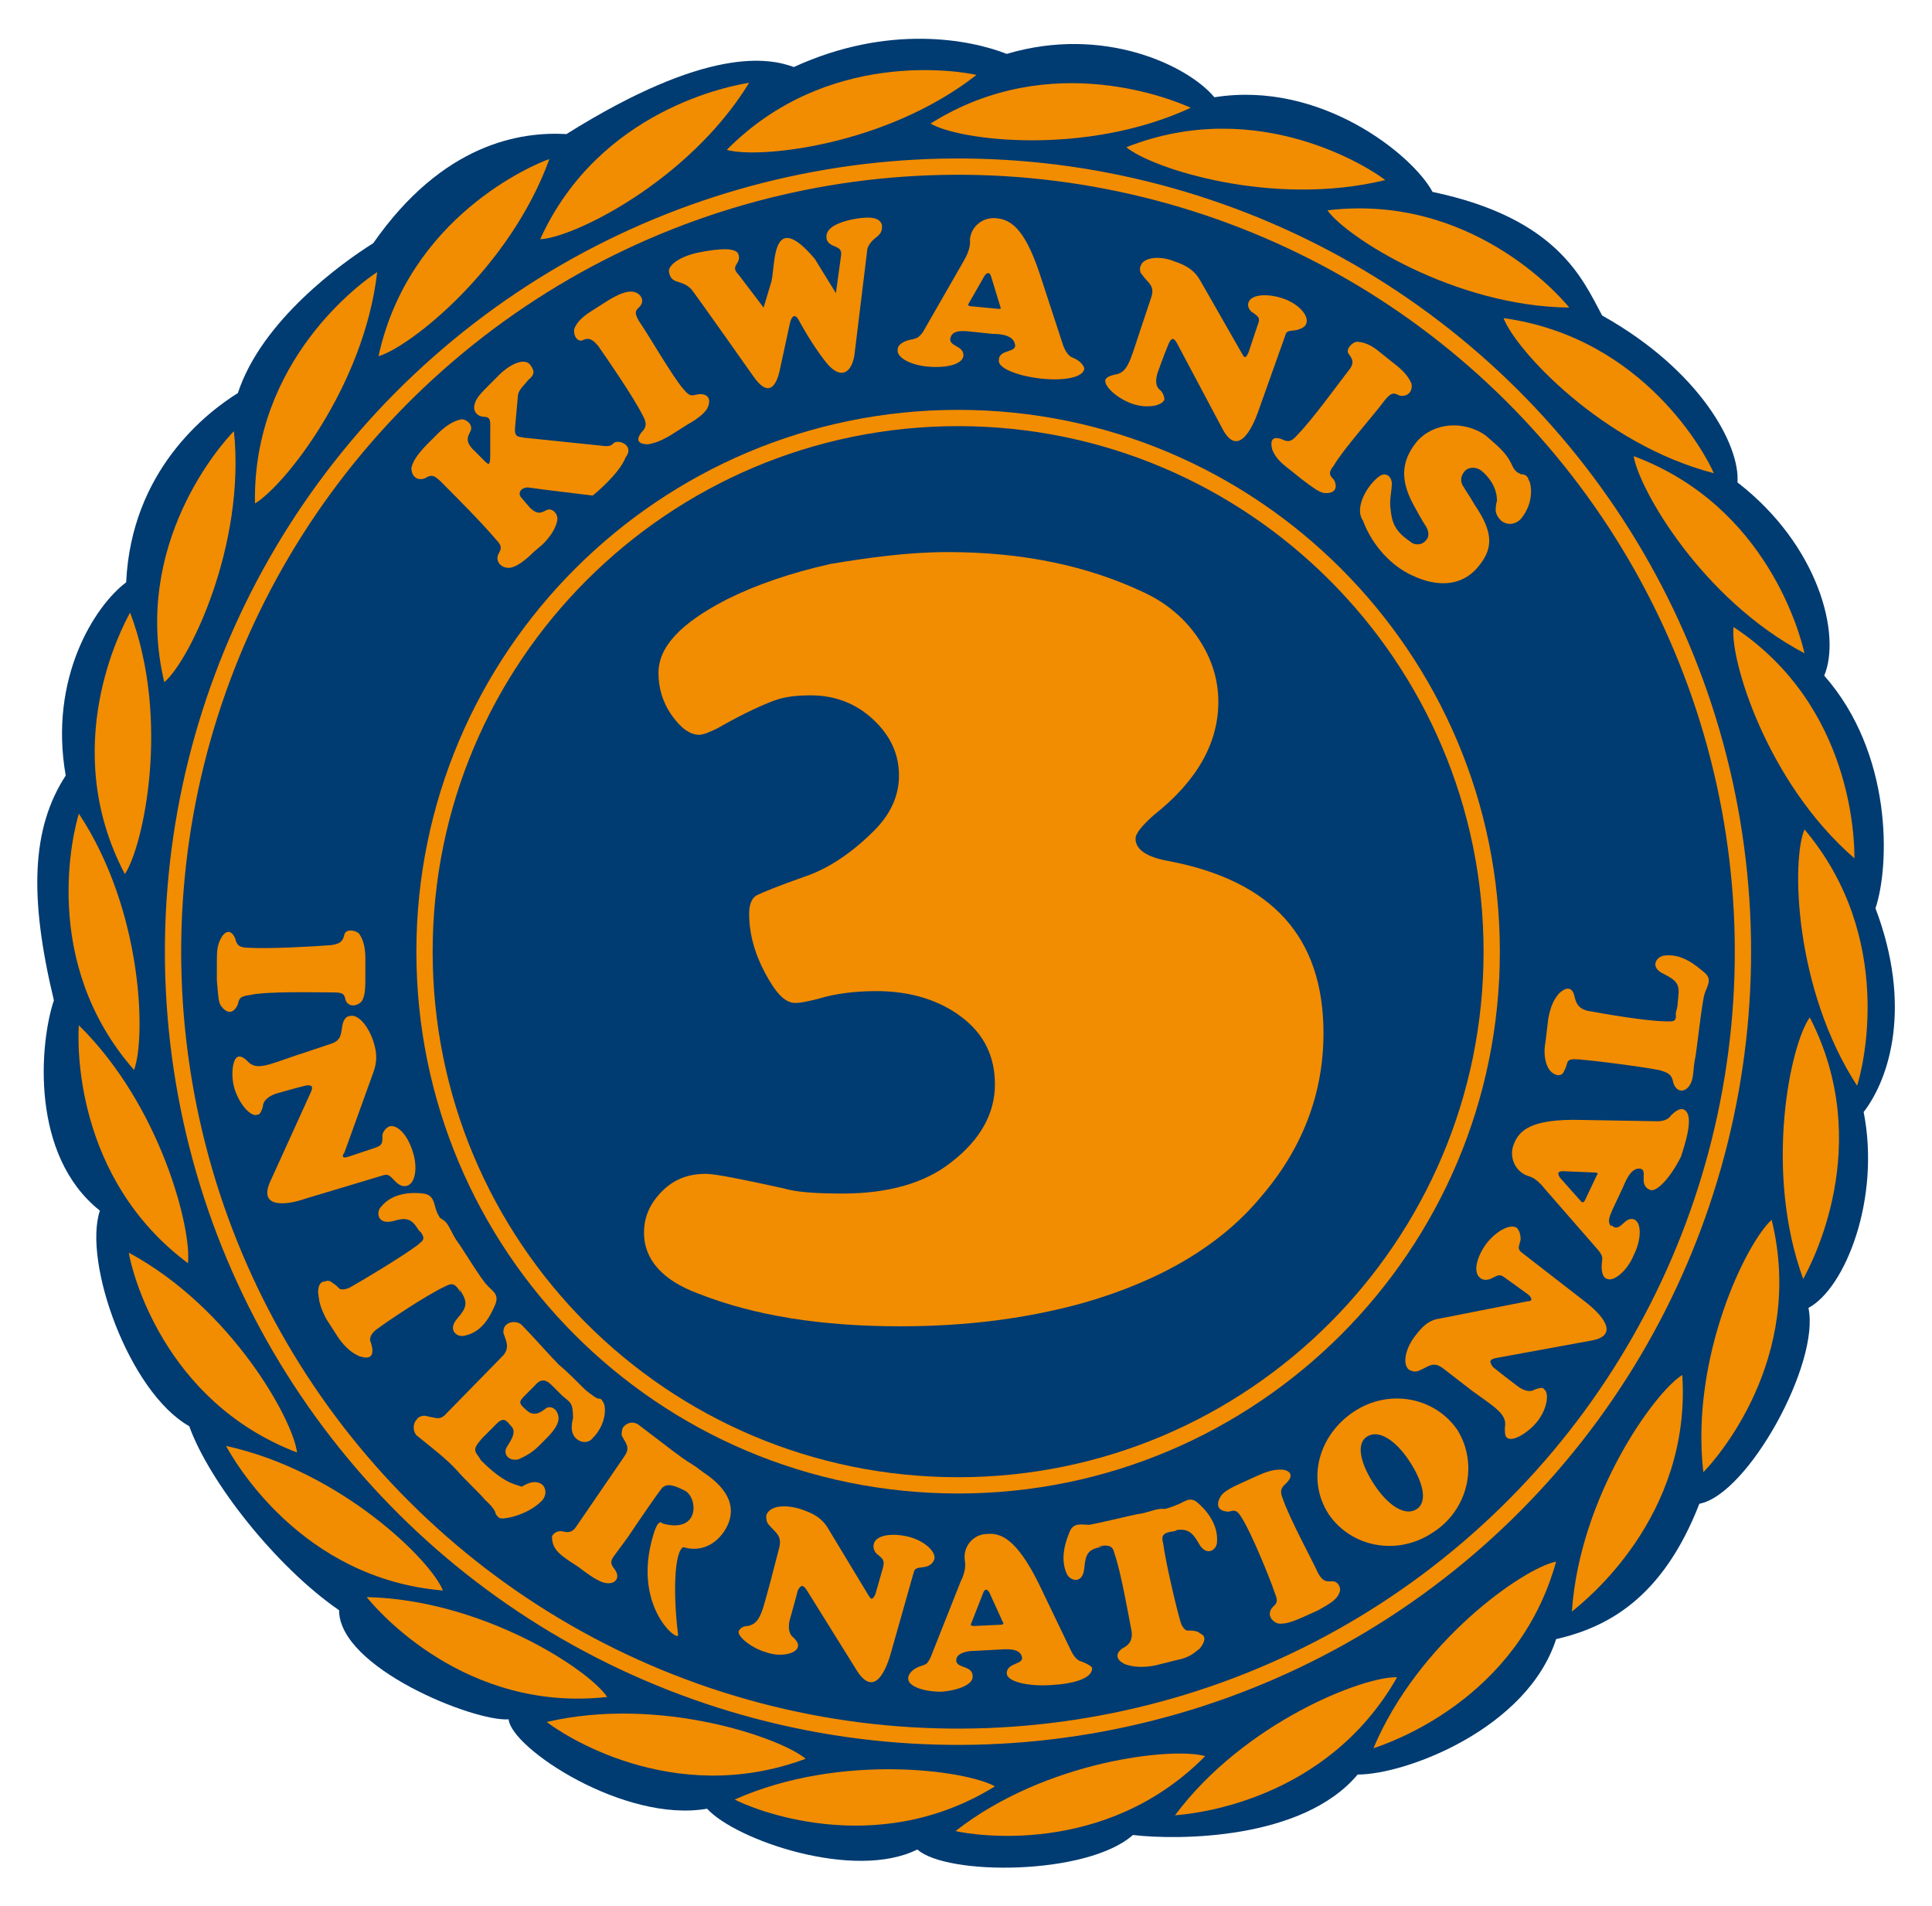 <?xml version="1.0" encoding="utf-8"?>
<!-- Generator: Adobe Illustrator 26.5.0, SVG Export Plug-In . SVG Version: 6.00 Build 0)  -->
<svg version="1.1" id="Calque_1" xmlns="http://www.w3.org/2000/svg" xmlns:xlink="http://www.w3.org/1999/xlink" x="0px" y="0px"
	 viewBox="0 0 147 145" style="enable-background:new 0 0 147 145;" xml:space="preserve">
<style type="text/css">
	.st0{fill:#003B71;}
	.st1{fill:none;stroke:#F28C00;stroke-width:1.239;stroke-miterlimit:10;}
	.st2{fill:#F28C00;}
</style>
<g>
	<path class="st0" d="M142.7,69.1c1.1-3.3,1.3-11.8-3.9-17.7c1.3-3.1-0.4-9.9-6.6-14.7c0.2-2.8-2.8-8.5-10.3-12.7
		c-1.5-2.8-3.4-7.4-12.9-9.4c-1.5-2.8-8.5-8.5-16.6-7.2C90.4,5,84,1.9,76.6,4.1c-2.8-1.1-9-2.3-16.2,1c-1.9-0.7-6.6-1.6-17.3,5.1
		c-3.5-0.2-9.4,0.7-14.7,8.3c-2.4,1.5-8.5,5.9-10.3,11.4c-2.4,1.5-8.1,5.9-8.5,14.4C7.2,46.1,3.7,51.6,5,59
		C2.4,63,2.2,68.2,4.1,76.1c-1.1,3.3-1.8,11.8,3.5,16c-1.3,3.9,2.2,13.8,6.8,16.4c1.5,4.2,6.6,10.7,11.4,14c0,4.4,10.3,8.5,12.9,8.3
		c0.2,2.2,8.8,7.9,15.1,6.8c2.2,2.4,11.2,5.5,16,3.1c2.2,2,12.9,2,16.4-1.1c0,0,0,0,0,0c3.4,0.4,12.9,0.4,17.1-4.6
		c3.7,0,12.9-3.5,15.1-10.3c3.9-0.9,8.1-3.1,10.9-10.3c3.7-0.7,9.2-10.7,8.3-14.9c2.8-1.5,5.5-8.3,4.2-14.9
		C143.8,82,145.5,76.5,142.7,69.1z"/>
	<g>
		
			<ellipse transform="matrix(0.334 -0.943 0.943 0.334 -19.731 116.964)" class="st1" cx="72.9" cy="72.4" rx="59.7" ry="59.7"/>
	</g>
	<g>
		<path class="st1" d="M72.9,113c22.4,0,40.6-18.2,40.6-40.6S95.3,31.8,72.9,31.8c-22.4,0-40.6,18.2-40.6,40.6S50.4,113,72.9,113z"
			/>
	</g>
	<path class="st2" d="M41.8,12.1c-1.2,0.4-10.7,4.4-13,15C31.2,26.4,38.8,20.4,41.8,12.1z"/>
	<path class="st2" d="M57,6.3c-1.3,0.2-11.4,2-15.9,11.9C43.6,18.1,52.4,13.8,57,6.3z"/>
	<path class="st2" d="M28.7,20.7c-1.1,0.7-9.5,6.7-9.3,17.6C21.6,37,27.7,29.4,28.7,20.7z"/>
	<path class="st2" d="M17.8,32.8c-0.9,0.9-7.8,8.6-5.3,19.1C14.4,50.3,18.7,41.5,17.8,32.8z"/>
	<path class="st2" d="M9.9,46.6c-0.6,1.1-5.5,10.2-0.4,19.9C10.9,64.4,13,54.8,9.9,46.6z"/>
	<path class="st2" d="M6,61.9C5.6,63.2,3,73.2,10.2,81.4C11.1,79,10.9,69.3,6,61.9z"/>
	<path class="st2" d="M6,78c-0.1,1.3-0.4,11.6,8.3,18.1C14.6,93.6,12.3,84.2,6,78z"/>
	<path class="st2" d="M9.8,95.3c0.2,1.3,2.6,11.3,12.8,15.2C22.3,108,17.6,99.5,9.8,95.3z"/>
	<path class="st2" d="M17.2,110c0.6,1.1,5.7,10.1,16.5,11C32.8,118.7,25.9,111.9,17.2,110z"/>
	<path class="st2" d="M27.9,121.5c0.8,1,7.5,8.8,18.3,7.6C44.8,127,36.7,121.7,27.9,121.5z"/>
	<path class="st2" d="M41.6,131c1,0.8,9.5,6.6,19.7,2.8C59.4,132.2,50.2,129,41.6,131z"/>
	<path class="st2" d="M55.9,136.9c1.1,0.6,10.6,4.7,19.8-1C73.6,134.7,64,133.3,55.9,136.9z"/>
	<path class="st2" d="M72.7,139.3c1.3,0.3,11.4,2,19-5.7C89.3,132.9,79.6,133.9,72.7,139.3z"/>
	<path class="st2" d="M89.4,138.1c1.3-0.1,11.5-1,16.9-10.5C103.8,127.5,94.7,131,89.4,138.1z"/>
	<path class="st2" d="M104.5,133c1.2-0.4,11-3.7,13.9-14.2C115.9,119.3,107.9,124.9,104.5,133z"/>
	<path class="st2" d="M119.6,122.6c1-0.8,9.1-7.2,8.4-18C125.9,105.9,120.2,113.8,119.6,122.6z"/>
	<path class="st2" d="M129.6,112c0.9-0.9,7.8-8.6,5.2-19.2C132.9,94.5,128.6,103.2,129.6,112z"/>
	<path class="st2" d="M137.2,97.3c0.6-1.1,5.5-10.2,0.5-19.9C136.2,79.5,134.2,89.1,137.2,97.3z"/>
	<path class="st2" d="M141.3,82.6c0.4-1.2,3-11.2-4-19.5C136.3,65.4,136.5,75.2,141.3,82.6z"/>
	<path class="st2" d="M141.1,65.3c0-1.3-0.1-11.6-9.2-17.6C131.6,50.1,134.4,59.5,141.1,65.3z"/>
	<path class="st2" d="M137.3,49.7c-0.3-1.3-2.8-11.2-13-15C124.7,37.2,129.5,45.6,137.3,49.7z"/>
	<path class="st2" d="M130.4,36c-0.5-1.2-5.2-10.3-16-11.8C115.3,26.6,121.9,33.8,130.4,36z"/>
	<path class="st2" d="M119.4,23.4c-0.8-1-7.6-8.7-18.4-7.4C102.4,18,110.6,23.3,119.4,23.4z"/>
	<path class="st2" d="M105.4,13.7c-1-0.8-9.6-6.5-19.7-2.5C87.6,12.8,96.8,15.8,105.4,13.7z"/>
	<path class="st2" d="M90.6,8.2C89.5,7.7,80,3.6,70.8,9.4C73,10.7,82.6,11.9,90.6,8.2z"/>
	<path class="st2" d="M74.3,5.7c-1.3-0.3-11.4-2-19,5.7C57.7,12.1,67.4,11.1,74.3,5.7z"/>
	<path class="st2" d="M115.1,35.5c0.3,0.6,0.7,0.5,0.6,0.6c0.3-0.1,0.6,0.2,0.6,0.4c0.2,0.2,0.5,1.7-0.6,3c-0.4,0.4-1,0.5-1.5,0.1
		c-0.2-0.2-0.4-0.5-0.4-0.8c0-0.4,0.1-0.7,0.1-0.7c0-1.1-0.7-1.9-1.2-2.3c-0.4-0.3-1-0.3-1.3,0.1c-0.3,0.4-0.3,0.8,0,1.2
		c0.1,0.2,0.4,0.6,0.8,1.3c1.5,2.2,1.4,3.4,0.2,4.8c-1.3,1.5-3.2,1.4-4.9,0.6c-1.6-0.7-3.1-2.3-3.8-4.2c-0.7-1,0.4-2.8,1.3-3.4
		c0.5-0.3,0.9,0.1,0.9,0.6c0,0.5-0.2,1.3-0.1,1.9c0.1,1,0.3,1.7,1.5,2.5c0.3,0.3,0.9,0.3,1.2-0.1c0.3-0.3,0.2-0.8-0.1-1.2
		c0,0-0.2-0.3-0.8-1.4c-1-1.8-1.1-3.3,0.2-4.9c1.3-1.5,3.6-1.6,5.2-0.5C114.3,34.2,114.7,34.6,115.1,35.5z"/>
	<path class="st2" d="M126.8,77.7c-1.5,0-4.9-0.6-6-0.8c-0.8-0.2-0.9-0.7-1-1.1c-0.2-0.9-0.8-0.6-1.2-0.2c-0.4,0.5-0.6,0.9-0.8,1.9
		l-0.2,1.7c-0.2,1,0,1.8,0.3,2.2c0.3,0.4,0.9,0.6,1.1,0.1c0.4-0.7,0-1,1.2-0.9c1.2,0.1,4.4,0.5,6,0.8c0.8,0.2,1,0.4,1.1,0.9
		c0.2,0.8,0.9,0.9,1.3,0.2c0.3-0.5,0.2-1.2,0.4-2.1c0.1-0.5,0.5-4.2,0.7-4.8c0.2-0.6,0.6-1.1,0-1.6c-0.6-0.5-1.7-1.5-3.1-1.3
		c-0.6,0.1-1.1,0.9,0,1.4c1,0.5,1.2,0.8,1.1,1.7c-0.1,0.9,0,0.5-0.2,1.3C127.6,77.8,127.2,77.7,126.8,77.7z"/>
	<path class="st2" d="M36.6,111.1c-0.4-0.7-0.8-0.7,0.1-1.7l1.1-1.1c0.6-0.6,0.8-0.1,1.1,0.2c0.5,0.5-0.2,1.3-0.4,1.7
		c-0.2,0.6,0.4,1,1,0.8c0.4-0.2,0.9-0.4,1.5-1l0.6-0.6c0.6-0.6,0.9-1.1,0.9-1.5c0-0.5-0.4-1-0.9-0.8c-0.3,0.2-0.8,0.7-1.4,0.3
		c-0.7-0.6-0.8-0.7-0.3-1.2l0.8-0.8c0.5-0.6,0.9-0.4,1.3,0l0.8,0.8c0.6,0.5,0.8,0.5,0.8,1.7c0,0-0.1,0.3-0.1,0.7
		c0,0.3,0.1,0.6,0.3,0.8c0.4,0.4,1,0.4,1.3,0c1.1-1.1,1-2.5,0.8-2.7c0-0.1-0.1-0.1-0.1-0.2c-0.1-0.1-0.2-0.1-0.3-0.1
		c-0.3-0.1-1-0.7-1-0.7c-0.8-0.8-1.4-1.4-2-1.9c-0.6-0.6-2.1-2.3-2.8-3c-0.3-0.3-0.9-0.3-1.2,0c-0.2,0.2-0.2,0.4-0.2,0.6
		c0.2,0.6,0.5,1.1,0,1.7l-4.5,4.6c-0.4,0.3-0.5,0.2-1.5,0c-0.2,0-0.5,0.1-0.6,0.3c-0.3,0.3-0.3,0.9,0,1.2c1.1,0.9,2.3,1.8,3.1,2.7
		c0.6,0.7,1.8,1.8,2.1,2.2c0,0,0.7,0.6,0.8,1c0,0.1,0.1,0.2,0.2,0.3c0.1,0.1,0.1,0.1,0.2,0.1c0.2,0.1,2-0.2,3.1-1.3
		c0.4-0.4,0.4-1,0-1.3c-0.5-0.3-1-0.1-1.5,0.2C39.1,112.9,38.3,112.8,36.6,111.1z"/>
	<path class="st2" d="M52,29.6c0.5,0.6,0.6,0.5,1.1,0.4c0.7-0.1,1.1,0.3,0.7,1.1c-0.2,0.3-0.6,0.7-1.5,1.2L51.2,33
		c-0.8,0.5-1.3,0.7-1.9,0.8c-0.4,0-1.1-0.1-0.5-0.9c0.3-0.3,0.5-0.6,0.1-1.3c-0.7-1.4-2.7-4.3-3.4-5.3c-0.5-0.6-0.8-0.6-1.2-0.4
		c-0.4,0.1-0.7-0.4-0.6-0.9c0.2-0.5,0.6-0.9,1.4-1.4l1.1-0.7c0.8-0.5,1.5-0.8,2-0.7c0.5,0.1,0.9,0.6,0.5,1.1
		c-0.3,0.3-0.5,0.4-0.1,1.1C49.3,25.4,51.2,28.7,52,29.6z"/>
	<path class="st2" d="M62,19.7l1.6,2.6l0.4-2.9c0.1-0.8-0.9-0.5-1.1-1.2c-0.2-0.9,1-1.3,1.9-1.5c1-0.2,2.1-0.3,2.3,0.4
		c0.1,1-0.7,0.8-1.1,1.8l-1,8.2c-0.3,1.5-1.2,1.7-2.2,0.4c-1.1-1.4-2-3.1-2-3.1c-0.2-0.4-0.5-0.6-0.7,0.2l-0.8,3.7
		c-0.3,1.2-0.9,1.9-2,0.3c0,0-4.3-6.1-4.7-6.6c-0.8-0.8-1.5-0.3-1.7-1.3c-0.1-0.5,0.8-1.2,2.3-1.5c1.5-0.3,2.9-0.4,3,0.2
		c0.2,0.7-0.7,0.8,0,1.5l1.9,2.5l0.6-2C59,20.1,58.7,15.8,62,19.7z"/>
	<path class="st2" d="M101.5,35.4c-0.5,0.6-0.3,0.8,0,1.1c0.3,0.6,0.1,1.1-0.8,1c-0.4-0.1-0.8-0.4-1.6-1l-1-0.8
		c-0.8-0.6-1.1-1-1.3-1.5c-0.1-0.4-0.2-1.1,0.7-0.8c0.4,0.2,0.7,0.3,1.2-0.3c1.1-1.1,3.2-4,3.9-4.9c0.5-0.6,0.3-0.9,0-1.3
		c-0.2-0.3,0.2-0.8,0.6-0.9c0.5,0,1.1,0.2,1.8,0.8l1,0.8c0.8,0.6,1.2,1.1,1.4,1.6c0.1,0.6-0.3,1-0.9,0.9c-0.4-0.2-0.6-0.3-1.1,0.3
		C104.6,31.5,102.1,34.3,101.5,35.4z"/>
	<path class="st2" d="M81.6,27.2c0,0-0.4-0.1-0.7-0.9l-1.8-5.5c-1.2-3.6-2.3-4.1-3.3-4.2c-1-0.1-1.9,0.6-2,1.6
		c0,0.2,0.1,0.7-0.5,1.7l-3.1,5.4c-0.4,0.5-0.5,0.4-0.7,0.5c-0.7,0.1-1.2,0.4-1.2,0.8c-0.1,0.6,1,1.2,2.4,1.3
		c1.4,0.1,2.5-0.2,2.6-0.8c0.1-0.9-1.4-0.7-0.9-1.6c0.3-0.4,0.9-0.3,1.2-0.3l1.9,0.2c0.3,0,1.5,0,1.7,0.7c0.3,0.8-1.2,0.4-1.2,1.3
		c-0.1,0.6,1.4,1.2,3.2,1.4c1.8,0.2,3.3-0.1,3.3-0.8C82.4,27.7,82.1,27.4,81.6,27.2z M76,23.5l-2.1-0.2c-0.2,0-0.3-0.1-0.2-0.2
		l1.2-2.1c0.2-0.3,0.4-0.3,0.5,0l0.7,2.3C76.2,23.5,76.1,23.5,76,23.5z"/>
	<path class="st2" d="M51.6,124.4c-0.1,0.5-3.5-2.3-1.9-7.6c0.4-1.4,0.7-0.9,0.7-0.9c2.9,0.8,2.7-2,1.7-2.5
		c-0.6-0.3-1.4-0.7-1.8-0.1c-0.4,0.5-1.9,2.7-2.5,3.6l-1.1,1.5c-0.2,0.3-0.3,0.5,0,0.9c0.5,0.6,0.2,1-0.1,1.1
		c-0.6,0.2-1.3-0.2-2.6-1.2c-1.4-0.9-2-1.3-2-2.3c0-0.1,0.3-0.5,0.8-0.4c0.4,0.1,0.7,0.1,1-0.3l3.7-5.4c0.5-0.7,0.1-1-0.2-1.6
		c0-0.2,0-0.4,0.1-0.6c0.3-0.4,0.8-0.5,1.2-0.2c0.8,0.6,2.6,2,3.3,2.5c0.7,0.5,0.7,0.4,1.6,1.1c0.9,0.6,3.1,2.2,1.6,4.5
		c-1.3,1.9-3.1,1.2-3.1,1.2C51.3,118,51.2,121.3,51.6,124.4z"/>
	<path class="st2" d="M82.3,126.4c0,0-0.4,0-0.8-0.8l-2.5-5.2c-1.7-3.4-2.9-3.8-3.9-3.7c-1,0-1.8,0.9-1.7,1.9c0,0.2,0.2,0.7-0.3,1.7
		l-2.3,5.8c-0.3,0.6-0.4,0.5-0.6,0.6c-0.7,0.2-1.1,0.6-1.1,1c0,0.6,1.2,1,2.5,1c1.4-0.1,2.5-0.6,2.4-1.2c0-0.9-1.5-0.5-1.2-1.4
		c0.2-0.4,0.9-0.5,1.2-0.5l1.9-0.1c0.3,0,1.5-0.2,1.8,0.4c0.4,0.8-1.1,0.5-1.1,1.4c0,0.6,1.5,1,3.3,0.9c1.8-0.1,3.2-0.5,3.2-1.3
		C83.1,126.8,82.8,126.6,82.3,126.4z M76.2,123.6l-2.1,0.1c-0.2,0-0.3-0.1-0.2-0.2l0.9-2.3c0.1-0.3,0.3-0.4,0.5,0l1,2.2
		C76.4,123.5,76.3,123.6,76.2,123.6z"/>
	<path class="st2" d="M110.9,108.8c-1.7-2.5-5.2-3.2-7.9-1.4c-2.7,1.8-3.6,5.2-1.9,7.8c1.7,2.5,5.2,3.2,7.9,1.4
		C111.7,114.9,112.5,111.4,110.9,108.8z M107.8,114.8c-0.9,0.6-2.2-0.3-3.2-1.8c-1-1.5-1.5-3.1-0.6-3.7c0.9-0.6,2.2,0.3,3.2,1.8
		C108.2,112.6,108.7,114.2,107.8,114.8z"/>
	<path class="st2" d="M94.5,115.5c-0.4-0.7-0.6-0.6-1-0.5c-0.7,0-1.1-0.4-0.6-1.2c0.2-0.3,0.7-0.6,1.6-1l1.1-0.5
		c0.9-0.4,1.3-0.5,1.9-0.5c0.4,0,1.1,0.3,0.4,1c-0.3,0.3-0.6,0.5-0.3,1.2c0.5,1.5,2.2,4.6,2.7,5.7c0.4,0.7,0.7,0.6,1.1,0.6
		c0.4,0,0.7,0.5,0.5,0.9c-0.2,0.5-0.7,0.8-1.6,1.3l-1.1,0.5c-0.9,0.4-1.5,0.6-2,0.5c-0.5-0.2-0.8-0.7-0.4-1.2
		c0.3-0.3,0.5-0.4,0.2-1.1C96.6,120,95.2,116.6,94.5,115.5z"/>
	<path class="st2" d="M128.1,84.4c-0.3-0.1-0.6,0.1-1,0.5c0,0-0.2,0.4-1,0.4l-5.8-0.1c-3.8-0.1-4.7,0.8-5.1,1.8
		c-0.4,0.9,0,2,0.9,2.4c0.2,0.1,0.7,0.1,1.4,1l4.1,4.7c0.4,0.5,0.3,0.6,0.3,0.8c-0.1,0.7,0,1.3,0.4,1.4c0.5,0.2,1.5-0.6,2-1.8
		c0.6-1.2,0.6-2.4,0.1-2.7c-0.8-0.4-1.1,1.1-1.8,0.4l0,0.1c-0.4-0.4,0-1,0.1-1.3l0.8-1.7c0.1-0.2,0.5-1.4,1.2-1.4
		c0.8,0-0.1,1.2,0.8,1.6c0.5,0.3,1.6-0.9,2.4-2.5C128.5,86.2,128.8,84.7,128.1,84.4z M121.5,89.4l-0.9,1.9c-0.1,0.2-0.2,0.2-0.3,0.1
		l-1.6-1.8c-0.2-0.3-0.2-0.5,0.2-0.5l2.4,0.1C121.6,89.2,121.6,89.3,121.5,89.4z"/>
	<path class="st2" d="M84.8,118.2c0.5,1.4,1.1,4.9,1.3,5.9c0.1,0.8-0.3,1.1-0.7,1.3c-0.7,0.5-0.3,1,0.2,1.2c0.6,0.1,1,0.2,2.1,0.1
		l1.6-0.4c1-0.2,1.6-0.7,2-1.1c0.3-0.4,0.2-1-0.3-1.1c-0.8-0.2-1,0.3-1.3-0.8c-0.3-1.2-1.1-4.3-1.3-5.9c-0.1-0.8,0-1.1,0.4-1.3
		c0.7-0.4,0.5-1.2-0.2-1.3c-0.6-0.1-1.2,0.3-2.1,0.4c-0.5,0.1-3,0.7-3.6,0.8c-0.6,0-1.2-0.2-1.5,0.5c-0.3,0.7-0.8,2.1-0.2,3.3
		c0.3,0.5,1.2,0.7,1.3-0.5c0.1-1.1,0.3-1.4,1.2-1.6c0.8-0.2-0.7,0.1,0.1-0.1C84.6,117.5,84.7,117.8,84.8,118.2z"/>
	<path class="st2" d="M88.5,117.4c0.2,1.5,1,4.9,1.3,5.9c0.2,0.8,0.7,0.9,1.2,0.9c0.9,0.1,0.7,0.7,0.3,1.2c-0.5,0.4-0.8,0.7-1.8,0.9
		l-1.6,0.4c-1,0.2-1.8,0.1-2.3-0.1c-0.5-0.3-0.6-0.8-0.2-1.1c0.6-0.5,1-0.1,0.8-1.3c-0.2-1.2-0.8-4.3-1.3-5.9c-0.2-0.8-0.5-1-0.9-1
		c-0.8-0.1-1-0.8-0.3-1.3c0.5-0.3,1.2-0.3,2.1-0.5c0.5-0.1,3.1-0.7,3.7-1c0.6-0.2,1-0.7,1.6-0.2c0.6,0.5,1.6,1.6,1.5,3
		c0,0.6-0.8,1.2-1.4,0.1c-0.5-0.9-0.9-1.1-1.7-1c-0.9,0.1,0.6-0.1-0.2,0.1C88.3,116.6,88.4,117,88.5,117.4z"/>
	<path class="st2" d="M31.8,94.7c-1.2,0.9-4.2,2.7-5.1,3.2c-0.7,0.4-1.1,0.1-1.5-0.2c-0.7-0.5-1,0-1,0.6c0.1,0.7,0.1,1,0.6,2
		l0.9,1.4c0.6,0.9,1.2,1.3,1.7,1.5c0.5,0.1,1-0.1,0.9-0.7c-0.1-0.8-0.6-0.8,0.3-1.5c1-0.7,3.6-2.5,5.1-3.2c0.7-0.4,1-0.4,1.4,0
		c0.7,0.5,1.3,0.1,1.1-0.7c-0.1-0.6-0.6-1-1.1-1.9c-0.3-0.5-1.7-2.5-1.9-3.1c-0.2-0.6-0.2-1.2-1-1.3c-0.8-0.1-2.3-0.1-3.2,1
		c-0.4,0.4-0.3,1.4,0.9,1.1c1-0.3,1.4-0.2,1.9,0.6c0.5,0.7-0.3-0.6,0.1,0.1C32.5,94.3,32.1,94.4,31.8,94.7z"/>
	<path class="st2" d="M33.8,97.9c-1.3,0.6-4.3,2.6-5.1,3.2c-0.7,0.5-0.6,1-0.4,1.4c0.2,0.9-0.5,0.9-1,0.6c-0.6-0.4-0.9-0.5-1.5-1.4
		l-0.9-1.4c-0.6-0.9-0.7-1.6-0.6-2.2c0.1-0.5,0.6-0.9,1-0.5c0.7,0.4,0.5,0.9,1.5,0.3c1.1-0.6,3.8-2.2,5.1-3.2
		c0.7-0.5,0.8-0.8,0.7-1.2c-0.2-0.8,0.5-1.2,1.1-0.7c0.5,0.3,0.6,1,1.2,1.8c0.3,0.4,1.7,2.7,2.1,3.1c0.4,0.5,1,0.7,0.7,1.5
		c-0.3,0.7-0.9,2.1-2.3,2.4c-0.6,0.2-1.4-0.4-0.6-1.3c0.7-0.8,0.8-1.2,0.3-2c-0.4-0.8,0.2,0.5-0.2-0.2
		C34.5,97.5,34.2,97.7,33.8,97.9z"/>
	<path class="st2" d="M66.1,121.4c0.1,0.1,0.2,0.5,0.5-0.1l0.6-2.1c0.1-0.5,0-0.6-0.5-1c-0.2-0.2-0.3-0.5-0.2-0.8
		c0.2-0.6,1.3-0.8,2.6-0.5c1.2,0.3,2.1,1.1,2,1.7c-0.1,0.3-0.3,0.5-0.7,0.6c-0.5,0.1-0.8,0-0.9,0.5l-1.7,6c-0.3,1.1-1.2,3.6-2.6,1.4
		l-3.8-6.1c-0.3-0.5-0.5-0.4-0.7,0c-0.2,0.8-0.6,2.2-0.6,2.2s-0.3,1,0.3,1.4c0.2,0.2,0.4,0.5,0.3,0.7c-0.1,0.5-1.3,0.8-2.4,0.4
		c-1.1-0.3-2.2-1.2-2.1-1.6c0.1-0.2,0.3-0.4,0.7-0.4c1-0.2,1.1-1.2,1.7-3.3l0.7-2.7c0.2-0.9-0.3-1.1-0.8-1.7
		c-0.2-0.2-0.2-0.5-0.2-0.7c0.2-0.7,1.3-0.9,2.6-0.5c0.9,0.3,1.5,0.6,2,1.3L66.1,121.4"/>
	<path class="st2" d="M26.2,87.7c-0.1,0.1-0.3,0.5,0.3,0.3l2.1-0.7c0.5-0.2,0.5-0.3,0.5-1c0.1-0.3,0.3-0.5,0.5-0.6
		c0.6-0.2,1.4,0.6,1.8,1.9c0.4,1.2,0.2,2.4-0.4,2.6c-0.3,0.1-0.6,0-0.9-0.3c-0.4-0.4-0.5-0.6-0.9-0.5l-6,1.8
		c-1.1,0.4-3.7,0.9-2.6-1.4l3-6.6c0.3-0.6,0.1-0.7-0.4-0.6c-0.8,0.2-2.2,0.6-2.2,0.6s-1,0.3-1,1c-0.1,0.3-0.2,0.6-0.4,0.6
		c-0.5,0.2-1.3-0.7-1.7-1.8c-0.4-1.1-0.2-2.5,0.2-2.6c0.2-0.1,0.5,0.1,0.7,0.3c0.7,0.8,1.6,0.3,3.7-0.4l2.7-0.9
		c0.9-0.3,0.7-0.9,0.9-1.6c0.1-0.3,0.3-0.5,0.5-0.5c0.6-0.2,1.4,0.7,1.8,1.9c0.3,0.9,0.3,1.6,0,2.4L26.2,87.7"/>
	<path class="st2" d="M116.2,99c0.1,0,0.6,0,0.1-0.5l-1.8-1.3c-0.4-0.3-0.5-0.2-1.1,0.1c-0.3,0.1-0.6,0.1-0.8-0.1
		c-0.5-0.4-0.3-1.5,0.5-2.6c0.8-1,1.8-1.5,2.3-1.2c0.2,0.2,0.3,0.5,0.3,0.9c-0.1,0.5-0.3,0.7,0.1,1l4.9,3.8c0.9,0.7,2.8,2.5,0.3,2.9
		l-7.1,1.3c-0.6,0.1-0.6,0.3-0.3,0.7c0.6,0.5,1.8,1.4,1.8,1.4s0.8,0.7,1.4,0.3c0.3-0.1,0.6-0.2,0.7,0c0.4,0.3,0.2,1.5-0.5,2.4
		c-0.7,0.9-1.9,1.6-2.3,1.3c-0.2-0.1-0.2-0.4-0.2-0.8c0.2-1-0.7-1.5-2.5-2.8l-2.2-1.7c-0.8-0.6-1.1-0.1-1.9,0.2
		c-0.3,0.1-0.5,0-0.7-0.1c-0.5-0.4-0.3-1.6,0.5-2.6c0.6-0.8,1.1-1.2,1.9-1.3L116.2,99"/>
	<path class="st2" d="M45.1,37.7c0,0-4.2-0.5-4.8-0.6c-0.6-0.1-1,0.4-0.6,0.8l0.6,0.7c0.6,0.6,0.9,0.4,1.3,0.2
		c0.4-0.2,0.9,0.3,0.8,0.8c-0.1,0.5-0.4,1.1-1.1,1.8L40.6,42c-0.7,0.7-1.4,1.2-1.9,1.2c-0.6,0-1-0.5-0.8-1c0.2-0.4,0.4-0.6-0.2-1.2
		c-1.2-1.4-2.9-3.1-4.2-4.4c-0.6-0.6-0.8-0.4-1.2-0.2c-0.6,0.2-1-0.2-1-0.8c0.1-0.5,0.5-1.1,1.3-1.9l0.7-0.7c0.7-0.7,1.3-1,1.8-1.1
		c0.5,0,0.9,0.5,0.7,0.9c-0.2,0.4-0.4,0.7,0.1,1.3l0.9,0.9c0.4,0.4,0.5,0.5,0.5-0.5l0-1.6c0-0.9,0.1-1.2-0.6-1.2
		c-0.5-0.1-0.7-0.5-0.6-0.9c0.1-0.5,0.5-0.9,1.2-1.6l0.7-0.7c0.7-0.7,1.8-1.3,2.3-0.8c0.4,0.5,0.4,0.8-0.1,1.2
		c-0.4,0.5-0.8,0.8-0.8,1.3l-0.2,2.2c-0.1,0.9,0.2,0.8,0.7,0.9l5.8,0.6c0.7,0.1,0.8,0,1-0.2c0.4-0.3,1.6,0.2,0.9,1.1
		C47.1,36.1,45.1,37.7,45.1,37.7z"/>
	<path class="st2" d="M94.5,26.9c0.1,0.1,0.2,0.6,0.5-0.1l0.7-2.1c0.2-0.5,0.1-0.6-0.5-1C95,23.5,94.9,23.2,95,23
		c0.2-0.6,1.4-0.7,2.6-0.3c1.2,0.4,2,1.3,1.8,1.9c-0.1,0.3-0.4,0.4-0.7,0.5c-0.5,0.1-0.8,0-0.9,0.4l-2.1,5.9
		c-0.4,1.1-1.5,3.5-2.7,1.2l-3.4-6.4c-0.3-0.6-0.5-0.5-0.7,0c-0.3,0.7-0.8,2.1-0.8,2.1s-0.4,1,0.2,1.4c0.2,0.2,0.3,0.5,0.3,0.7
		c-0.2,0.5-1.4,0.7-2.5,0.3c-1.1-0.4-2.1-1.3-2-1.8c0.1-0.2,0.3-0.3,0.7-0.4c1-0.1,1.2-1.1,1.9-3.2l0.9-2.7c0.3-0.9-0.3-1.1-0.7-1.7
		c-0.2-0.2-0.2-0.5-0.1-0.7c0.2-0.6,1.4-0.8,2.6-0.3c0.9,0.3,1.5,0.7,1.9,1.4L94.5,26.9"/>
	<path class="st2" d="M19,75.7c-0.8,0.1-0.8,0.3-0.9,0.7c-0.3,0.7-0.8,0.8-1.3,0.1c-0.2-0.3-0.2-0.9-0.3-1.9l0-1.2c0-1,0-1.4,0.3-2
		c0.2-0.4,0.7-0.9,1.1,0c0.1,0.4,0.2,0.7,1,0.7c1.5,0.1,5.1-0.1,6.3-0.2c0.8-0.1,0.9-0.4,1-0.8c0.1-0.4,0.7-0.4,1.1-0.1
		c0.3,0.4,0.5,1,0.5,1.9l0,1.2c0,1,0,1.7-0.3,2.1c-0.4,0.4-1,0.4-1.2-0.1c-0.1-0.4-0.1-0.6-0.9-0.6C24,75.5,20.3,75.4,19,75.7z"/>
	<g>
		<path class="st2" d="M72.1,42c5.6,0,10.6,1,15,3.1c1.7,0.8,3.1,2,4.1,3.5c1,1.5,1.5,3.1,1.5,4.8c0,3.1-1.6,6-4.9,8.6
			c-0.9,0.8-1.4,1.4-1.4,1.8c0,0.8,0.8,1.4,2.5,1.7c7.9,1.5,11.8,5.8,11.8,13.1c0,4.6-1.6,8.8-4.8,12.5c-3,3.6-7.5,6.3-13.4,8
			c-4.3,1.2-8.9,1.8-14,1.8c-6,0-11.1-0.8-15.4-2.5c-2.7-1-4.1-2.6-4.1-4.6c0-1.3,0.5-2.3,1.4-3.2c0.9-0.9,2-1.3,3.3-1.3
			c0.7,0,2.7,0.4,5.9,1.1c1,0.3,2.5,0.4,4.5,0.4c3.5,0,6.3-0.8,8.3-2.4c2.2-1.7,3.3-3.7,3.3-5.9c0-2.1-0.8-3.8-2.5-5.1
			c-1.7-1.3-3.9-2-6.5-2c-1.7,0-3.2,0.2-4.5,0.6c-0.8,0.2-1.3,0.3-1.7,0.3c-0.8,0-1.5-0.8-2.3-2.3c-0.8-1.5-1.2-3-1.2-4.5
			c0-0.7,0.2-1.2,0.6-1.4c0.4-0.2,1.6-0.7,3.6-1.4c1.8-0.6,3.6-1.8,5.3-3.5c1.3-1.3,1.9-2.7,1.9-4.2c0-1.7-0.7-3.1-2-4.3
			c-1.3-1.2-2.9-1.8-4.7-1.8c-1.1,0-2,0.1-2.8,0.4c-0.8,0.3-2.2,0.9-4.3,2.1c-0.6,0.3-1.1,0.5-1.4,0.5c-0.7,0-1.4-0.5-2.1-1.5
			c-0.7-1-1-2.1-1-3.2c0-2,1.7-3.8,5.2-5.6c2.2-1.1,4.8-2,7.9-2.7C66.2,42.4,69.2,42,72.1,42z"/>
	</g>
</g>
</svg>
